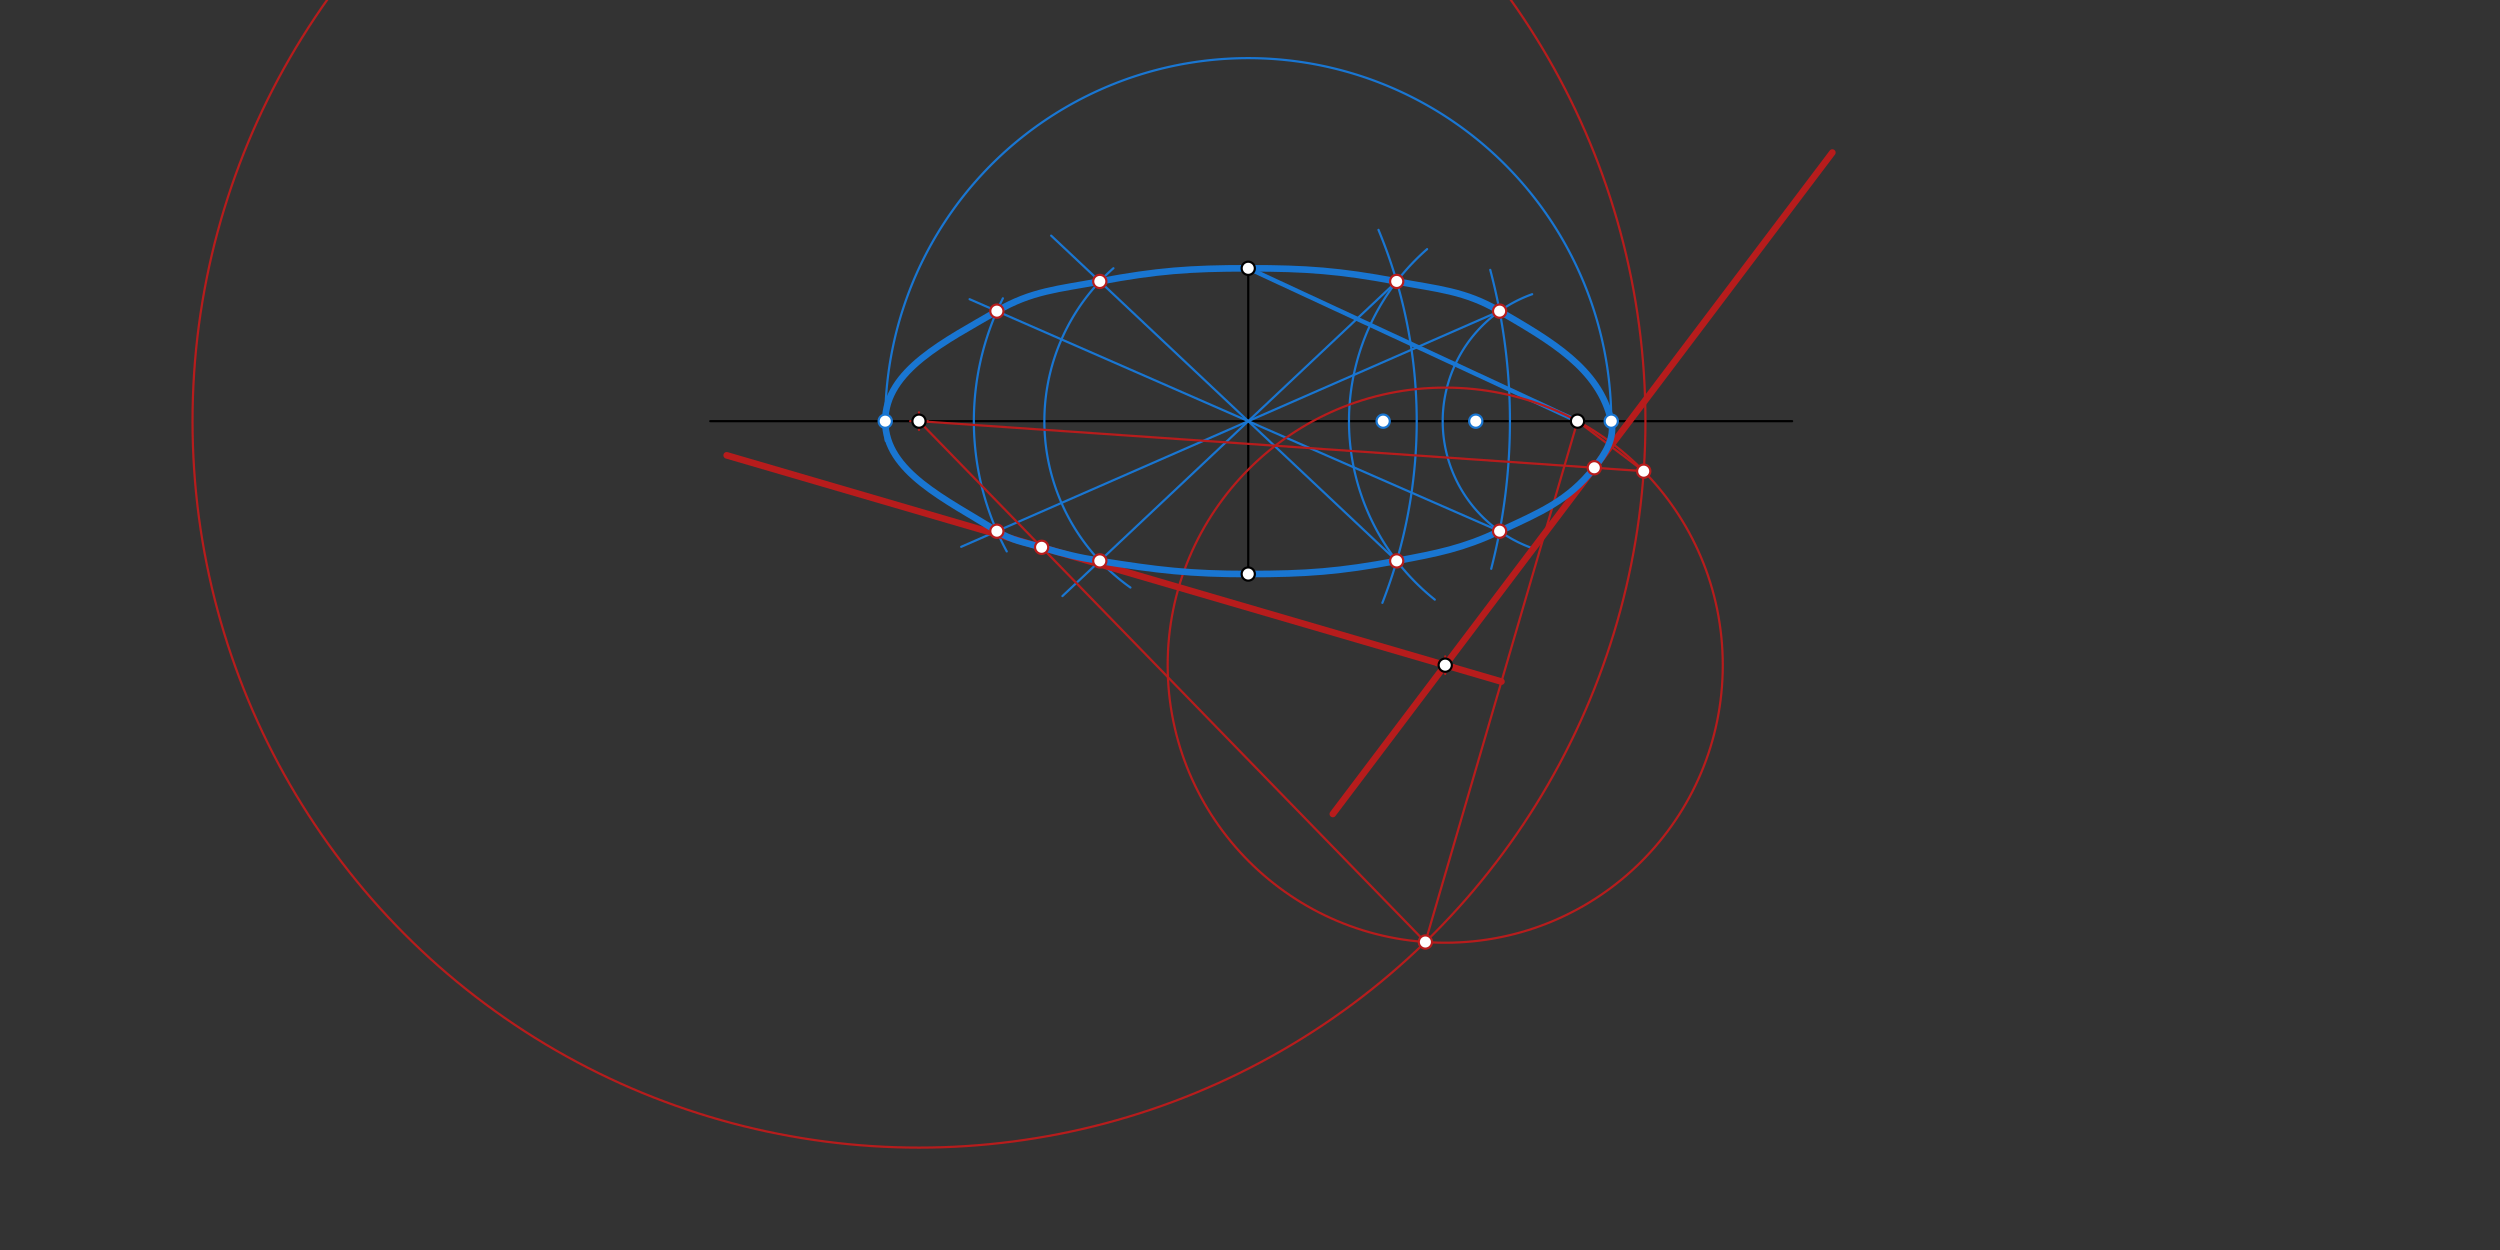 <svg xmlns="http://www.w3.org/2000/svg" class="svg--1it" height="100%" preserveAspectRatio="xMidYMid meet" viewBox="0 0 1133.858 566.929" width="100%"><rect x="0" y="0" width="1133.858" height="566.929" fill="#333333" stroke="none"/><defs><marker id="marker-arrow" markerHeight="16" markerUnits="userSpaceOnUse" markerWidth="24" orient="auto-start-reverse" refX="24" refY="4" viewBox="0 0 24 8"><path d="M 0 0 L 24 4 L 0 8 z" stroke="inherit"></path></marker></defs><g class="aux-layer--1FB"></g><g class="main-layer--3Vd"><g class="element--2qn"><line stroke="#000000" stroke-dasharray="none" stroke-linecap="round" stroke-width="1" x1="322.133" x2="812.8" y1="191.017" y2="191.017"></line></g><g class="element--2qn"><line stroke="#000000" stroke-dasharray="none" stroke-linecap="round" stroke-width="1" x1="566.133" x2="566.133" y1="121.683" y2="260.35"></line></g><g class="element--2qn"><line stroke="#1976D2" stroke-dasharray="none" stroke-linecap="round" stroke-width="2" x1="566.133" x2="715.467" y1="121.683" y2="191.017"></line></g><g class="element--2qn"><path d="M 730.777 191.017 A 164.644 164.644 0 1 0 401.73 199.915" fill="none" stroke="#1976D2" stroke-dasharray="none" stroke-linecap="round" stroke-width="1"></path></g><g class="element--2qn"><path d="M 625.201 104.256 A 225.74 225.74 0 0 1 626.963 273.42" fill="none" stroke="#1976D2" stroke-dasharray="none" stroke-linecap="round" stroke-width="1"></path></g><g class="element--2qn"><path d="M 647.251 112.99 A 103.642 103.642 0 0 0 650.737 271.959" fill="none" stroke="#1976D2" stroke-dasharray="none" stroke-linecap="round" stroke-width="1"></path></g><g class="element--2qn"><path d="M 675.892 122.395 A 268.025 268.025 0 0 1 676.327 257.974" fill="none" stroke="#1976D2" stroke-dasharray="none" stroke-linecap="round" stroke-width="1"></path></g><g class="element--2qn"><path d="M 694.895 133.44 A 61.142 61.142 0 0 0 696.196 249.042" fill="none" stroke="#1976D2" stroke-dasharray="none" stroke-linecap="round" stroke-width="1"></path></g><g class="element--2qn"><line stroke="#1976D2" stroke-dasharray="none" stroke-linecap="round" stroke-width="1" x1="633.461" x2="476.745" y1="254.394" y2="106.873"></line></g><g class="element--2qn"><line stroke="#1976D2" stroke-dasharray="none" stroke-linecap="round" stroke-width="1" x1="680.139" x2="439.755" y1="240.919" y2="135.699"></line></g><g class="element--2qn"><line stroke="#1976D2" stroke-dasharray="none" stroke-linecap="round" stroke-width="1" x1="633.461" x2="481.854" y1="127.639" y2="270.351"></line></g><g class="element--2qn"><line stroke="#1976D2" stroke-dasharray="none" stroke-linecap="round" stroke-width="1" x1="680.139" x2="435.944" y1="141.114" y2="248.003"></line></g><g class="element--2qn"><path d="M 504.976 121.666 A 92.465 92.465 0 0 0 512.696 266.476" fill="none" stroke="#1976D2" stroke-dasharray="none" stroke-linecap="round" stroke-width="1"></path></g><g class="element--2qn"><path d="M 454.853 135.303 A 124.448 124.448 0 0 0 456.599 250.089" fill="none" stroke="#1976D2" stroke-dasharray="none" stroke-linecap="round" stroke-width="1"></path></g><g class="element--2qn"><g class="center--1s5"><line x1="651.467" y1="301.683" x2="659.467" y2="301.683" stroke="#B71C1C" stroke-width="1" stroke-linecap="round"></line><line x1="655.467" y1="297.683" x2="655.467" y2="305.683" stroke="#B71C1C" stroke-width="1" stroke-linecap="round"></line><circle class="hit--230" cx="655.467" cy="301.683" r="4" stroke="none" fill="transparent"></circle></g><circle cx="655.467" cy="301.683" fill="none" r="125.885" stroke="#B71C1C" stroke-dasharray="none" stroke-width="1"></circle></g><g class="element--2qn"><g class="center--1s5"><line x1="412.8" y1="191.017" x2="420.8" y2="191.017" stroke="#B71C1C" stroke-width="1" stroke-linecap="round"></line><line x1="416.8" y1="187.017" x2="416.8" y2="195.017" stroke="#B71C1C" stroke-width="1" stroke-linecap="round"></line><circle class="hit--230" cx="416.8" cy="191.017" r="4" stroke="none" fill="transparent"></circle></g><circle cx="416.8" cy="191.017" fill="none" r="329.477" stroke="#B71C1C" stroke-dasharray="none" stroke-width="1"></circle></g><g class="element--2qn"><line stroke="#B71C1C" stroke-dasharray="none" stroke-linecap="round" stroke-width="1" x1="715.467" x2="646.474" y1="191.017" y2="427.247"></line></g><g class="element--2qn"><line stroke="#B71C1C" stroke-dasharray="none" stroke-linecap="round" stroke-width="3" x1="680.97" x2="329.589" y1="309.132" y2="206.509"></line></g><g class="element--2qn"><line stroke="#B71C1C" stroke-dasharray="none" stroke-linecap="round" stroke-width="1" x1="715.467" x2="745.496" y1="191.017" y2="213.695"></line></g><g class="element--2qn"><line stroke="#B71C1C" stroke-dasharray="none" stroke-linecap="round" stroke-width="3" x1="604.499" x2="831.048" y1="369.17" y2="69.194"></line></g><g class="element--2qn"><line stroke="#B71C1C" stroke-dasharray="none" stroke-linecap="round" stroke-width="1" x1="416.8" x2="646.474" y1="191.017" y2="427.247"></line></g><g class="element--2qn"><line stroke="#B71C1C" stroke-dasharray="none" stroke-linecap="round" stroke-width="1" x1="416.8" x2="745.496" y1="191.017" y2="213.695"></line></g><g class="element--2qn"><path d="M 566.133 121.683 C 539.667 121.683, 524.771 122.79, 498.806 127.639 C 480.142 131.125, 467.905 131.88, 452.128 141.114 C 429.041 154.628, 401.49 167.961, 401.49 191.017 C 401.49 214.073, 429.304 226.552, 452.128 240.919 C 459.052 245.277, 464.261 245.81, 472.419 248.223 C 482.669 251.256, 488.284 252.707, 498.806 254.394 C 525.05 258.602, 539.667 260.35, 566.133 260.35 C 592.6 260.35, 607.496 259.243, 633.461 254.394 C 652.124 250.908, 663.17 248.817, 680.139 240.919 C 698.192 232.515, 711.291 227.196, 723.085 212.149 C 728.216 205.603, 732.486 198.596, 730.777 191.017 C 725.373 167.056, 703.225 154.628, 680.139 141.114 C 664.362 131.88, 652.124 131.125, 633.461 127.639 C 607.496 122.79, 592.6 121.683, 566.133 121.683" fill="none" stroke="#1976D2" stroke-linecap="round" stroke-width="3"></path></g><g class="element--2qn"><circle cx="416.8" cy="191.017" r="3" stroke="#000000" stroke-width="1" fill="#ffffff"></circle>}</g><g class="element--2qn"><circle cx="715.467" cy="191.017" r="3" stroke="#000000" stroke-width="1" fill="#ffffff"></circle>}</g><g class="element--2qn"><circle cx="566.133" cy="121.683" r="3" stroke="#000000" stroke-width="1" fill="#ffffff"></circle>}</g><g class="element--2qn"><circle cx="566.133" cy="260.35" r="3" stroke="#000000" stroke-width="1" fill="#ffffff"></circle>}</g><g class="element--2qn"><circle cx="655.467" cy="301.683" r="3" stroke="#000000" stroke-width="1" fill="#ffffff"></circle>}</g><g class="element--2qn"><circle cx="730.777" cy="191.017" r="3" stroke="#1976D2" stroke-width="1" fill="#ffffff"></circle>}</g><g class="element--2qn"><circle cx="401.49" cy="191.017" r="3" stroke="#1976D2" stroke-width="1" fill="#ffffff"></circle>}</g><g class="element--2qn"><circle cx="669.325" cy="191.017" r="3" stroke="#1976D2" stroke-width="1" fill="#ffffff"></circle>}</g><g class="element--2qn"><circle cx="627.325" cy="191.017" r="3" stroke="#1976D2" stroke-width="1" fill="#ffffff"></circle>}</g><g class="element--2qn"><circle cx="633.461" cy="127.639" r="3" stroke="#B71C1C" stroke-width="1" fill="#ffffff"></circle>}</g><g class="element--2qn"><circle cx="633.461" cy="254.394" r="3" stroke="#B71C1C" stroke-width="1" fill="#ffffff"></circle>}</g><g class="element--2qn"><circle cx="680.139" cy="141.114" r="3" stroke="#B71C1C" stroke-width="1" fill="#ffffff"></circle>}</g><g class="element--2qn"><circle cx="680.139" cy="240.919" r="3" stroke="#B71C1C" stroke-width="1" fill="#ffffff"></circle>}</g><g class="element--2qn"><circle cx="498.806" cy="127.639" r="3" stroke="#B71C1C" stroke-width="1" fill="#ffffff"></circle>}</g><g class="element--2qn"><circle cx="452.128" cy="141.114" r="3" stroke="#B71C1C" stroke-width="1" fill="#ffffff"></circle>}</g><g class="element--2qn"><circle cx="452.128" cy="240.919" r="3" stroke="#B71C1C" stroke-width="1" fill="#ffffff"></circle>}</g><g class="element--2qn"><circle cx="498.806" cy="254.394" r="3" stroke="#B71C1C" stroke-width="1" fill="#ffffff"></circle>}</g><g class="element--2qn"><circle cx="646.474" cy="427.247" r="3" stroke="#B71C1C" stroke-width="1" fill="#ffffff"></circle>}</g><g class="element--2qn"><circle cx="745.496" cy="213.695" r="3" stroke="#B71C1C" stroke-width="1" fill="#ffffff"></circle>}</g><g class="element--2qn"><circle cx="472.419" cy="248.223" r="3" stroke="#B71C1C" stroke-width="1" fill="#ffffff"></circle>}</g><g class="element--2qn"><circle cx="723.085" cy="212.149" r="3" stroke="#B71C1C" stroke-width="1" fill="#ffffff"></circle>}</g></g><g class="snaps-layer--2PT"></g><g class="temp-layer--rAP"></g></svg>